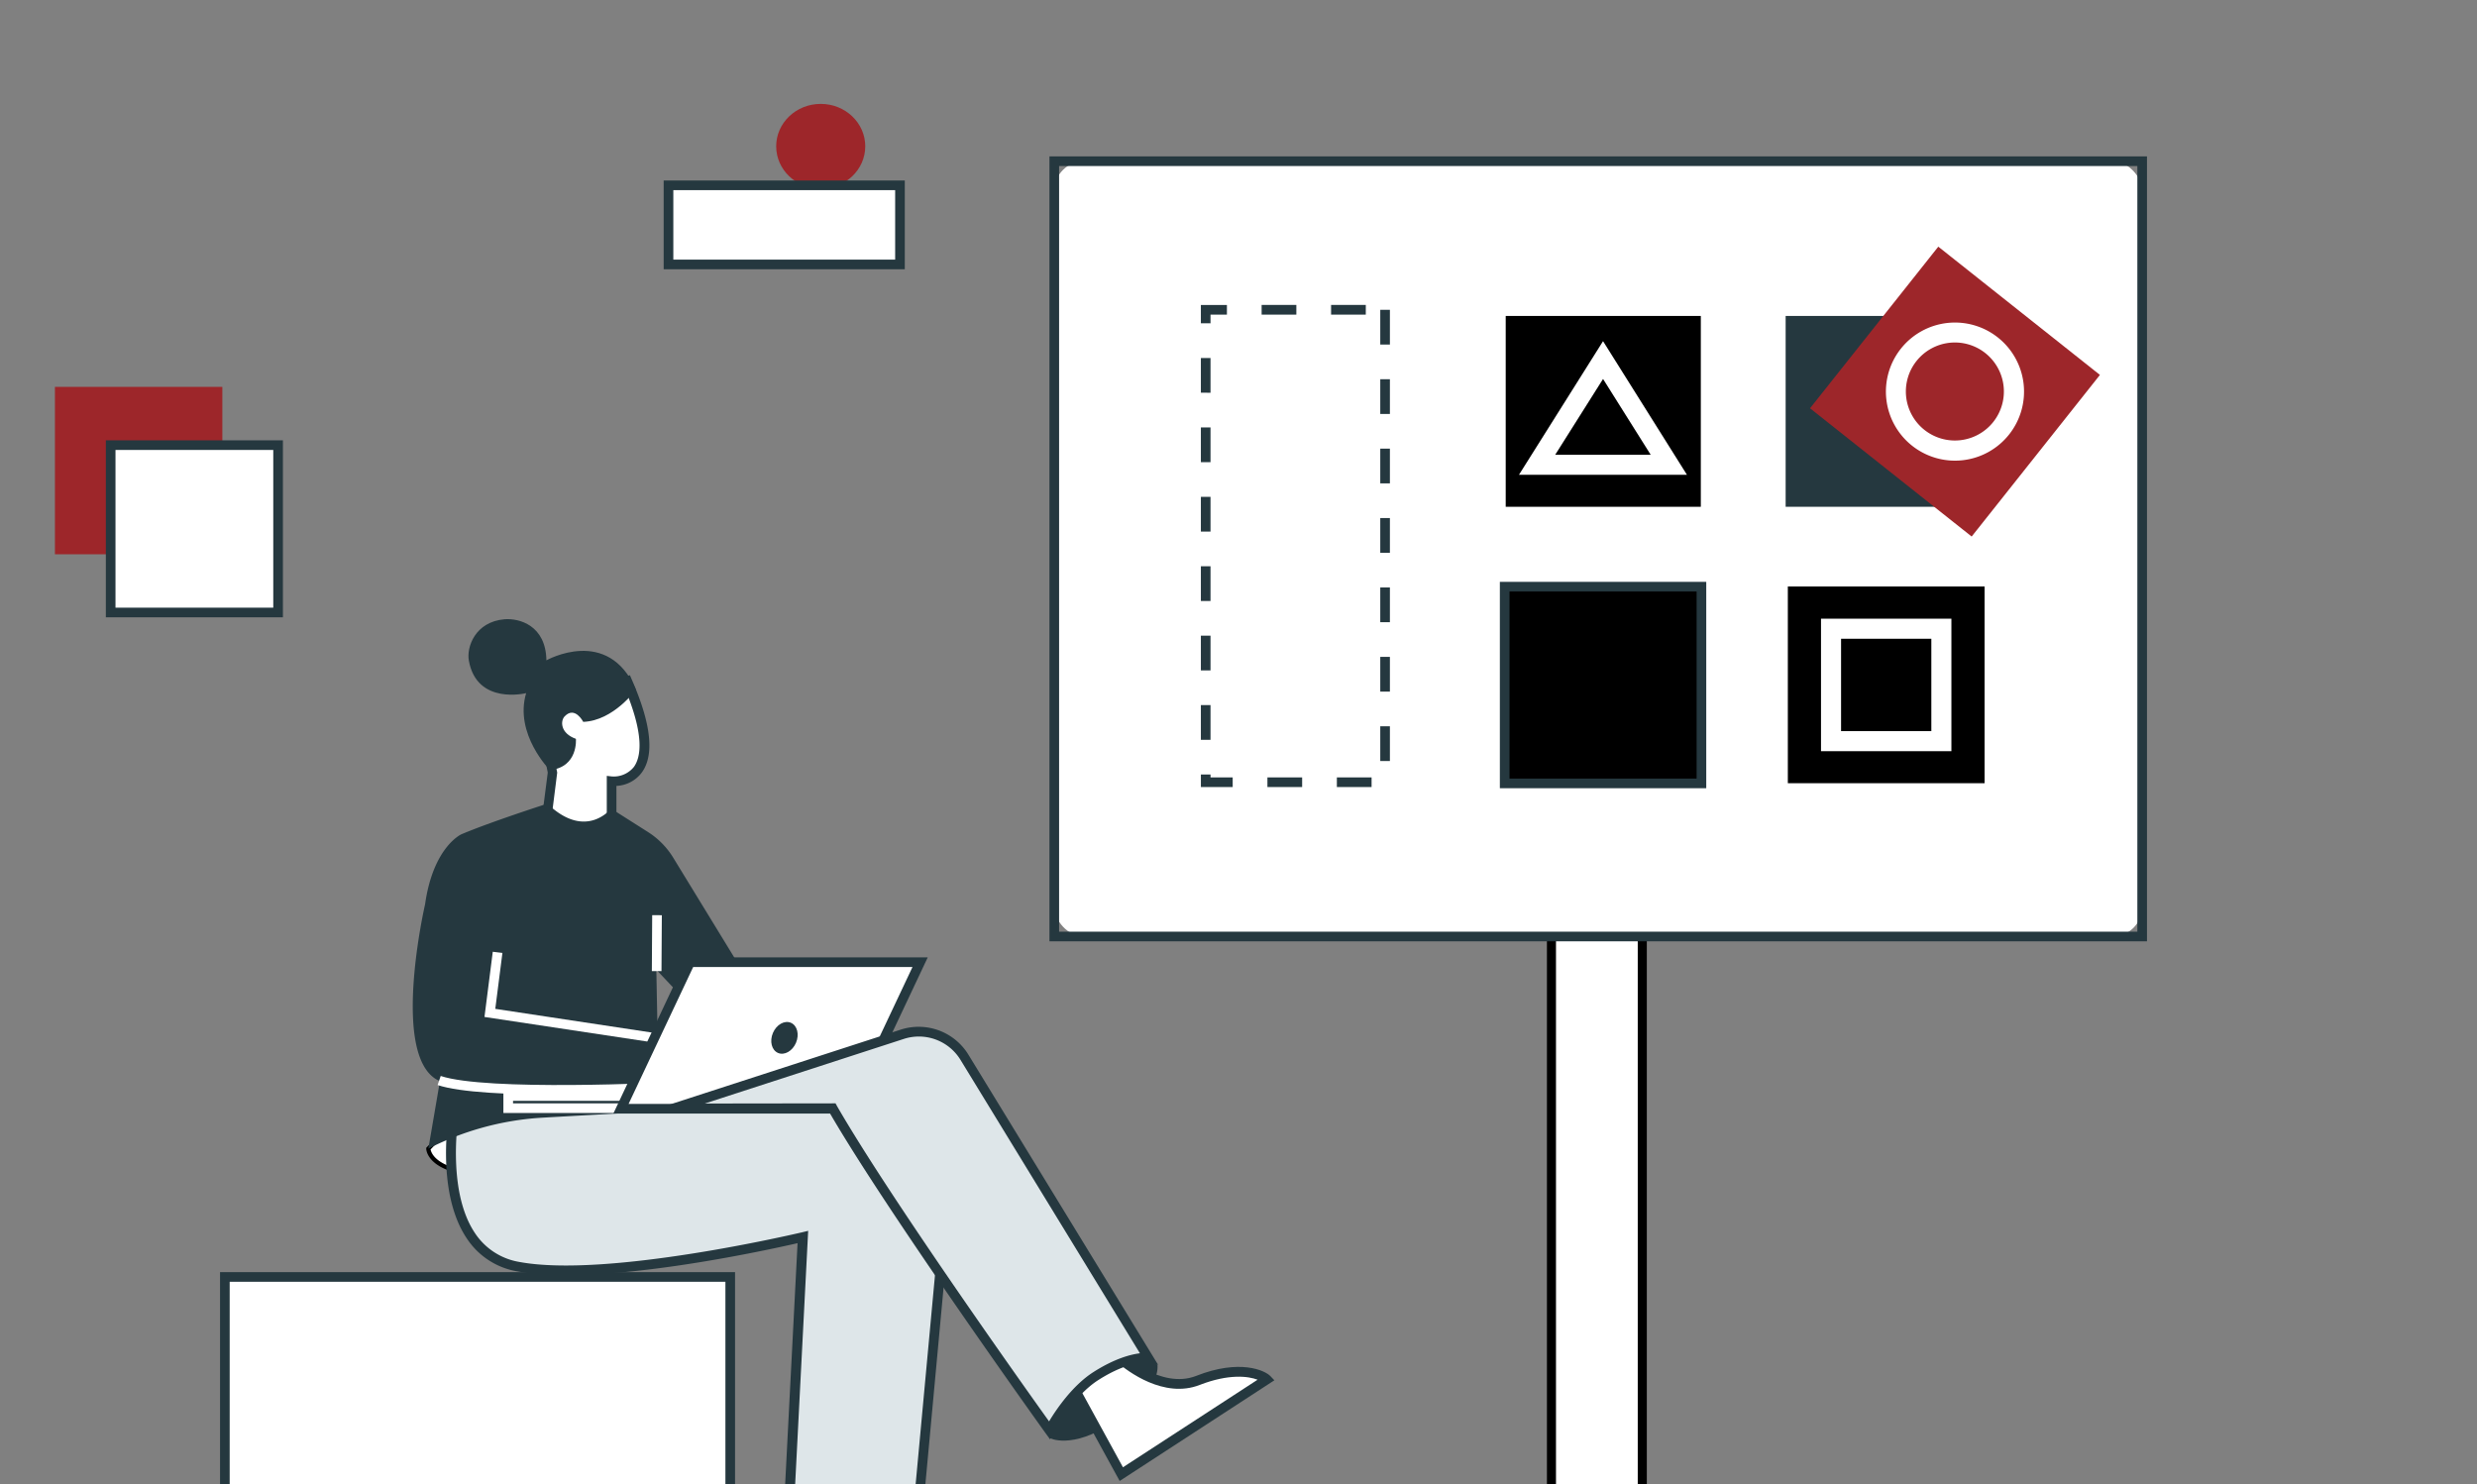 <svg xmlns="http://www.w3.org/2000/svg" xmlns:xlink="http://www.w3.org/1999/xlink" width="584" height="350" viewBox="0 0 584 350">
  <rect x="0" y="0" width="584" height="350" fill="#808080" stroke="none"/>
  <defs>
    <clipPath id="clip-path">
      <rect id="Rectangle_224" data-name="Rectangle 224" width="584" height="350" transform="translate(614 921)" fill="#fff" stroke="#707070" stroke-width="1"/>
    </clipPath>
  </defs>
  <g id="Mask_Group_33" data-name="Mask Group 33" transform="translate(-614 -921)" clip-path="url(#clip-path)">
    <g id="Group_550" data-name="Group 550" transform="translate(-12820.56 -7673.915)">
      <g id="Cube_1_" transform="translate(13799.776 8703.541)">
        <g id="Group_160" data-name="Group 160" transform="translate(0 0)">
          <rect id="Rectangle_154" data-name="Rectangle 154" width="20.278" height="270.016" transform="translate(1.137 1.137)" fill="#fff" stroke="#000" stroke-width="1"/>
          <path id="Path_45" data-name="Path 45" d="M3599.552,2470.291H3577V2198h22.552Zm-22.13-7.692h21.708V2205.692h-21.708Z" transform="translate(-3577 -2198)" fill="#25383f" stroke="#000" stroke-width="1"/>
        </g>
      </g>
      <g id="Cube_1_2" data-name="Cube_1_" transform="translate(13486.438 8894.882)">
        <g id="Group_160-2" data-name="Group 160" transform="translate(0 0)">
          <rect id="Rectangle_154-2" data-name="Rectangle 154" width="119.151" height="78.221" transform="translate(1.137 1.137)" fill="#fff"/>
          <path id="Path_45-2" data-name="Path 45" d="M3698.425,2278.5H3577V2198h121.424Zm-119.15-2.274h116.876v-75.948H3579.274Z" transform="translate(-3577 -2198)" fill="#25383f"/>
        </g>
      </g>
      <g id="Woman_4_" transform="translate(13531.877 8740.914)">
        <g id="Group_161" data-name="Group 161" transform="translate(87.176 208.086)">
          <path id="Path_46" data-name="Path 46" d="M3869.332,2328.052c1.637,1.091,5.957,2.592,17.19,2.592,0,0,10.915,1.819,14.553-3.638l-3.184-9.551-25.467-.454-3.684,9.05A1.649,1.649,0,0,0,3869.332,2328.052Z" transform="translate(-3868.607 -2317)" fill="#25383f"/>
        </g>
        <g id="Group_162" data-name="Group 162" transform="translate(148.294 169.43)">
          <path id="Path_47" data-name="Path 47" d="M4004.82,2255.648s5.184,2.865,15.007-3.638c3.593-2.41,10.915-8.186,10.46-13.643l-9.55-6.367L4003,2243.369Z" transform="translate(-4003 -2232)" fill="#25383f"/>
        </g>
        <g id="Group_165" data-name="Group 165" transform="translate(13.13 0)">
          <g id="Group_163" data-name="Group 163" transform="translate(15.604 13.216)">
            <path id="Path_48" data-name="Path 48" d="M3759.827,1932.43V1915.1s14.689,1.455,3.684-23.6l-20.51,6.549,2.911,15.053-2.365,18.418Z" transform="translate(-3741.681 -1890.136)" fill="#fff"/>
            <path id="Path_49" data-name="Path 49" d="M3759.383,1931.977l-18.691-1.092,2.5-19.419-3.093-15.826,22.466-7.14.409.955c4.594,10.46,5.412,17.827,2.411,21.966a7.908,7.908,0,0,1-6,3.184Zm-16.144-3.183,13.87.818v-17.372l1.228.136a6.092,6.092,0,0,0,5.184-2.274c1.637-2.32,2.547-7.413-2.274-18.782l-18.6,5.912,2.774,14.234Z" transform="translate(-3740.1 -1888.5)" fill="#25383f"/>
          </g>
          <g id="Group_164" data-name="Group 164">
            <path id="Path_50" data-name="Path 50" d="M3732.853,1883.661s-1.956-3.82-4.365-1.319c-1.047,1.046-1.092,4,2.637,5.321,0,0,.591,6.685-6.139,7.367,0,0-8.459-8.5-5.594-18.146,0,0-11.6,2.911-13.506-7.64-.592-3.183,1.455-9.187,8.413-9.778,3.456-.273,9.732,1.41,9.868,9.687,0,0,14.553-8.231,21.1,6.912C3745.268,1876.021,3740.038,1883.388,3732.853,1883.661Z" transform="translate(-3705.789 -1859.44)" fill="#25383f"/>
          </g>
        </g>
        <g id="Group_166" data-name="Group 166" transform="translate(3.676 112.447)">
          <path id="Path_51" data-name="Path 51" d="M3685,2119.116s0,11.369,39.564,3.184a20.672,20.672,0,0,0,14.235-15.6l-47.434,5.821Z" transform="translate(-3685 -2106.7)" fill="#fff" stroke="#000" stroke-width="1"/>
        </g>
        <g id="Group_167" data-name="Group 167" transform="translate(90.22 209.086)">
          <path id="Path_52" data-name="Path 52" d="M3893.381,2321.9s3.547,13.143,11.915,14.6c10.459,1.819,13.461,7.367,13.734,8.64H3878.1l2.865-22.784Z" transform="translate(-3876.827 -2320.672)" fill="#fff"/>
          <path id="Path_53" data-name="Path 53" d="M3918.913,2344.8H3875.3l3.139-25.058,14.279-.546.228.864c.045.136,3.456,12.461,11.005,13.78,10.778,1.864,14.28,7.685,14.644,9.55Zm-41.066-2.274h37.837c-1.319-1.956-4.821-5.139-12.143-6.412-7.777-1.319-11.551-11.46-12.552-14.553l-10.6.409Z" transform="translate(-3875.3 -2319.2)" fill="#25383f"/>
        </g>
        <g id="Group_168" data-name="Group 168" transform="translate(153.251 172.568)">
          <path id="Path_54" data-name="Path 54" d="M4028.906,2241.9s9.687,9.141,18.782,5.548c9.914-3.911,15.326-1.183,16.236-.228l-34.29,22.33-12.234-22.33Z" transform="translate(-4015.809 -2240.536)" fill="#fff"/>
          <path id="Path_55" data-name="Path 55" d="M4027.316,2269.552l-13.416-24.467,13.325-6.185.545.546c.092.091,9.278,8.6,17.6,5.321,10.277-4.048,16.189-1.274,17.463.045l.955,1Zm-10.278-23.421,11.051,20.192,31.744-20.647c-2.138-.819-6.731-1.455-13.644,1.228-8.458,3.32-17.1-3.32-19.374-5.275Z" transform="translate(-4013.9 -2238.9)" fill="#25383f"/>
        </g>
        <g id="Group_171" data-name="Group 171" transform="translate(7.839 114.175)">
          <g id="Group_169" data-name="Group 169" transform="translate(1.144 1.137)">
            <path id="Path_56" data-name="Path 56" d="M3697.548,2113s-6.321,33.38,14.962,37.337c21.283,4,67.125-6.958,67.125-6.958L3776,2213.823s7.685-4.457,15.872-4a33.585,33.585,0,0,1,14.371,4l9.323-100.732Z" transform="translate(-3696.67 -2113)" fill="#dee6e9"/>
          </g>
          <g id="Group_170" data-name="Group 170">
            <path id="Path_57" data-name="Path 57" d="M3773.4,2214.507l.092-2.092,3.547-68.944c-8.186,1.865-46.751,10.278-66.124,6.64a17.75,17.75,0,0,1-11.779-7.64c-7.686-11.278-4.229-30.242-4.048-31.061l.182-.91,120.2.136-9.6,103.779-1.546-.955a32.455,32.455,0,0,0-13.825-3.82c-7.731-.454-15.144,3.775-15.235,3.82Zm15.917-7.185a12,12,0,0,1,1.274.045,36.635,36.635,0,0,1,13.325,3.32l9.05-97.776-115.785-.136c-.591,3.911-2.364,19.282,3.865,28.423a15.61,15.61,0,0,0,10.323,6.686c20.783,3.911,66.215-6.868,66.67-6.958l1.5-.364-3.593,70.035A32.426,32.426,0,0,1,3789.313,2207.321Z" transform="translate(-3694.154 -2110.5)" fill="#25383f"/>
          </g>
        </g>
        <g id="Group_172" data-name="Group 172" transform="translate(0 43.504)">
          <path id="Path_58" data-name="Path 58" d="M3708.652,1955.1s-13.324,4.275-20.283,7.231c0,0-6.639,2.956-8.549,16.508,0,0-8.459,36.7,3.5,41.7l-2.729,15.917a67.92,67.92,0,0,1,26.377-7.276c6.913-.409,28.014-1.546,28.014-1.546l-.637-33.38,14.689,15.6,6.366-14.1-17.054-27.878a18.775,18.775,0,0,0-5.912-6.049l-8.731-5.548C3723.66,1956.237,3717.794,1963.877,3708.652,1955.1Z" transform="translate(-3676.917 -1955.1)" fill="#25383f"/>
        </g>
        <g id="Group_173" data-name="Group 173" transform="translate(5.859 78.43)">
          <path id="Path_59" data-name="Path 59" d="M3718.679,2065.6c-11.779,0-23.6-.5-28.878-2.274l.728-2.137c10.778,3.593,52.026,1.637,58.256,1.319l2.364-7.64-50.3-7.595,1.956-15.371,2.274.273-1.683,13.188,50.752,7.686-3.638,11.642-.773.045C3748.6,2064.78,3733.686,2065.6,3718.679,2065.6Z" transform="translate(-3689.801 -2031.9)" fill="#fff"/>
        </g>
        <g id="Group_174" data-name="Group 174" transform="translate(21.367 111.31)">
          <path id="Path_60" data-name="Path 60" d="M3778.337,2109.339H3723.9V2104.2h54.437Zm-52.163-2.273h49.889v-.591h-49.889Z" transform="translate(-3723.9 -2104.2)" fill="#fff"/>
        </g>
        <g id="Group_175" data-name="Group 175" transform="translate(47.289 79.749)">
          <path id="Path_61" data-name="Path 61" d="M3855.39,2037.3h-54.209l-16.281,34.563h54.209Z" transform="translate(-3783.081 -2036.163)" fill="#fff"/>
          <path id="Path_62" data-name="Path 62" d="M3837.656,2071.637H3780.9l17.373-36.837h56.755Zm-53.163-2.274H3836.2l15.235-32.289h-51.708Z" transform="translate(-3780.9 -2034.8)" fill="#25383f"/>
        </g>
        <g id="Group_178" data-name="Group 178" transform="translate(54.293 96.13)">
          <g id="Group_176" data-name="Group 176" transform="translate(7.231 1.16)">
            <path id="Path_63" data-name="Path 63" d="M3880.735,2079.434l43.34,70.9s-4.457-.818-12.415,4.275c-6.367,4.093-10.915,12.734-10.915,12.734s-37.428-52.117-51.116-75.947l-37.428.045,53.845-17.463A12.665,12.665,0,0,1,3880.735,2079.434Z" transform="translate(-3812.2 -2073.373)" fill="#dee6e9"/>
          </g>
          <g id="Group_177" data-name="Group 177">
            <path id="Path_64" data-name="Path 64" d="M3892.258,2168.088l-1.092-1.5c-.364-.5-37.018-51.616-50.844-75.447l-44.022.046,60.713-19.692a13.747,13.747,0,0,1,16.008,5.912l44.7,73.082-2.5-.455c-.046,0-4.184-.637-11.6,4.093-6.049,3.866-10.46,12.233-10.506,12.324Zm-50.571-79.221.318.591c12.234,21.284,43.886,65.851,50.025,74.4,1.637-2.729,5.457-8.414,10.414-11.6,5.048-3.229,8.823-4.184,11.006-4.457l-42.294-69.171a11.5,11.5,0,0,0-13.371-4.957l-46.932,15.235Z" transform="translate(-3796.3 -2070.821)" fill="#25383f"/>
          </g>
        </g>
        <g id="Group_179" data-name="Group 179" transform="translate(56.367 69.797)">
          <rect id="Rectangle_155" data-name="Rectangle 155" width="13.188" height="2.274" transform="translate(0 13.188) rotate(-89.642)" fill="#fff"/>
        </g>
        <g id="Group_180" data-name="Group 180" transform="translate(83.405 94.019)">
          <ellipse id="Ellipse_5" data-name="Ellipse 5" cx="3.866" cy="2.956" rx="3.866" ry="2.956" transform="matrix(0.39, -0.921, 0.921, 0.39, 0, 7.12)" fill="#25383f"/>
        </g>
      </g>
      <g id="Group_193" data-name="Group 193" transform="translate(13681.989 8631.796)">
        <rect id="Rectangle_156" data-name="Rectangle 156" width="256.492" height="182.819" rx="7" transform="translate(1.137 1.137)" fill="#fff"/>
        <path id="Path_78" data-name="Path 78" d="M4265.266,1804.593H4006.5V1619.5h258.765Zm-256.491-2.274h254.218V1621.774H4008.775Z" transform="translate(-4006.501 -1619.5)" fill="#25383f"/>
      </g>
      <g id="Group_196" data-name="Group 196" transform="translate(13788.18 8666.768)">
        <g id="Group_194" data-name="Group 194" transform="translate(0.914 2.409)">
          <rect id="Rectangle_157" data-name="Rectangle 157" width="46" height="45" transform="translate(0.466 0.24)"/>
        </g>
        <g id="Group_195" data-name="Group 195" transform="translate(0 0)">
          <path id="Path_79" data-name="Path 79" d="M4289.161,1745.061H4240.5V1696.4h48.661Zm-46.387-2.274h44.114v-44.113h-44.114Z" transform="translate(-4240.5 -1696.4)" fill="none"/>
        </g>
      </g>
      <g id="Group_198" data-name="Group 198" transform="translate(13792.682 8675.362)">
        <g id="Group_197" data-name="Group 197" transform="translate(0 0)">
          <path id="Path_80" data-name="Path 80" d="M4290.011,1746.816H4250.4l19.828-31.516Zm-31.062-4.73h22.511l-11.232-17.873Z" transform="translate(-4250.4 -1715.3)" fill="#fff"/>
        </g>
      </g>
      <g id="Group_200" data-name="Group 200" transform="translate(13855.957 8669.177)">
        <rect id="Rectangle_158" data-name="Rectangle 158" width="47" height="45" transform="translate(-0.397 0.239)" fill="#25383f"/>
      </g>
      <g id="Group_203" data-name="Group 203" transform="translate(13861.308 8653.079)">
        <g id="Group_201" data-name="Group 201" transform="translate(1.641 1.533)">
          <rect id="Rectangle_159" data-name="Rectangle 159" width="46.387" height="46.387" transform="translate(0 36.33) rotate(-51.553)" fill="#9d262a"/>
        </g>
        <g id="Group_202" data-name="Group 202" transform="translate(0 0)">
          <path id="Path_81" data-name="Path 81" d="M4439.411,1734.652l-38.11-30.242,30.242-38.11,38.109,30.242Zm-34.927-30.606L4439,1731.469l27.422-34.517-34.518-27.423Z" transform="translate(-4401.301 -1666.3)" fill="#9d262a"/>
        </g>
      </g>
      <g id="Group_205" data-name="Group 205" transform="translate(13879.197 8670.968)">
        <g id="Group_204" data-name="Group 204" transform="translate(0 0)">
          <path id="Path_82" data-name="Path 82" d="M4446.806,1734.681a16.282,16.282,0,1,1,22.875-2.638A16.275,16.275,0,0,1,4446.806,1734.681Zm17.282-21.829a11.556,11.556,0,1,0,1.864,16.235A11.561,11.561,0,0,0,4464.088,1712.852Z" transform="translate(-4440.639 -1705.638)" fill="#fff"/>
        </g>
      </g>
      <g id="Group_209" data-name="Group 209" transform="translate(13788.18 8732.118)">
        <g id="Group_207" data-name="Group 207" transform="translate(1.137 1.182)">
          <rect id="Rectangle_160" data-name="Rectangle 160" width="46.387" height="46.387"/>
        </g>
        <g id="Group_208" data-name="Group 208" transform="translate(0 0)">
          <path id="Path_83" data-name="Path 83" d="M4289.161,1888.761H4240.5V1840.1h48.661Zm-46.387-2.274h44.114v-44.113h-44.114Z" transform="translate(-4240.5 -1840.1)" fill="#25383f"/>
        </g>
      </g>
      <g id="Group_214" data-name="Group 214" transform="translate(13854.94 8732.074)">
        <g id="Group_212" data-name="Group 212" transform="translate(1.137 1.137)">
          <rect id="Rectangle_161" data-name="Rectangle 161" width="46.387" height="46.387"/>
        </g>
        <g id="Group_213" data-name="Group 213" transform="translate(0 0)">
          <path id="Path_85" data-name="Path 85" d="M4435.961,1888.661H4387.3V1840h48.66Zm-46.387-2.274h44.113v-44.113h-44.113Z" transform="translate(-4387.301 -1840)" fill="none"/>
        </g>
      </g>
      <g id="Group_216" data-name="Group 216" transform="translate(13863.897 8740.805)">
        <g id="Group_215" data-name="Group 215" transform="translate(0 0)">
          <path id="Path_86" data-name="Path 86" d="M4437.743,1890.443H4407V1859.2h30.743Zm-26.013-4.73h21.282V1863.93H4411.73Z" transform="translate(-4407 -1859.2)" fill="#fff"/>
        </g>
      </g>
      <g id="Group_221" data-name="Group 221" transform="translate(13717.689 8666.813)">
        <path id="Path_91" data-name="Path 91" d="M4125.748,1810.193h-8.186v-2.274h8.186Zm-16.372,0h-8.186v-2.274h8.186Zm-16.372,0h-7.5v-2.956h2.274v.682H4093Zm37.064-6.14h-2.273v-8.186h2.273Zm-42.294-5H4085.5v-8.186h2.274Zm42.294-11.369h-2.273V1779.5h2.273Zm-42.294-5H4085.5v-8.186h2.274Zm42.294-11.369h-2.273v-8.186h2.273Zm-42.294-5H4085.5v-8.186h2.274Zm42.294-11.369h-2.273v-8.186h2.273Zm-42.294-5H4085.5v-8.186h2.274Zm42.294-11.369h-2.273v-8.186h2.273Zm-42.294-5H4085.5v-8.186h2.274Zm42.294-11.37h-2.273v-8.186h2.273Zm-42.294-5H4085.5v-8.186h2.274Zm42.294-11.369h-2.273v-8.186h2.273Zm-42.294-5H4085.5v-4.32h6.14v2.274h-3.866Zm36.609-2.047H4116.2V1696.5h8.186Zm-16.372,0h-8.186V1696.5h8.186Z" transform="translate(-4085.5 -1696.5)" fill="#25383f"/>
      </g>
      <g id="Element_3_" transform="translate(13447.509 8686.141)">
        <g id="Group_222" data-name="Group 222" transform="translate(0 0)">
          <rect id="Rectangle_162" data-name="Rectangle 162" width="39.474" height="39.474" fill="#9d262a"/>
        </g>
        <g id="Group_223" data-name="Group 223" transform="translate(12.006 12.597)">
          <rect id="Rectangle_163" data-name="Rectangle 163" width="39.474" height="39.474" transform="translate(1.137 1.137)" fill="#fff"/>
          <path id="Path_92" data-name="Path 92" d="M3559.549,1808.448H3517.8V1766.7h41.748Zm-39.474-2.274h37.2v-37.2h-37.2Z" transform="translate(-3517.801 -1766.7)" fill="#25383f"/>
        </g>
      </g>
      <g id="Elements_2_" transform="translate(13591.035 8619.418)">
        <g id="Group_224" data-name="Group 224" transform="translate(27.012 0)">
          <ellipse id="Ellipse_6" data-name="Ellipse 6" cx="10.5" cy="10" rx="10.5" ry="10" transform="translate(-0.487 -0.003)" fill="#9d262a"/>
        </g>
        <g id="Group_225" data-name="Group 225" transform="translate(0 18.063)">
          <rect id="Rectangle_164" data-name="Rectangle 164" width="54.573" height="18.646" transform="translate(1.137 1.137)" fill="#fff"/>
          <path id="Path_93" data-name="Path 93" d="M3863.847,1652.92H3807V1632h56.847Zm-54.573-2.274h52.3v-16.372h-52.3Z" transform="translate(-3807 -1632)" fill="#25383f"/>
        </g>
      </g>
      <g id="Underline_5_" transform="translate(13434.56 8972.397)">
        <g id="Group_229" data-name="Group 229" transform="translate(0 0)">
          <rect id="Rectangle_166" data-name="Rectangle 166" width="594" height="3" transform="translate(0 0.018)" fill="#25383f"/>
        </g>
      </g>
    </g>
  </g>
</svg>
